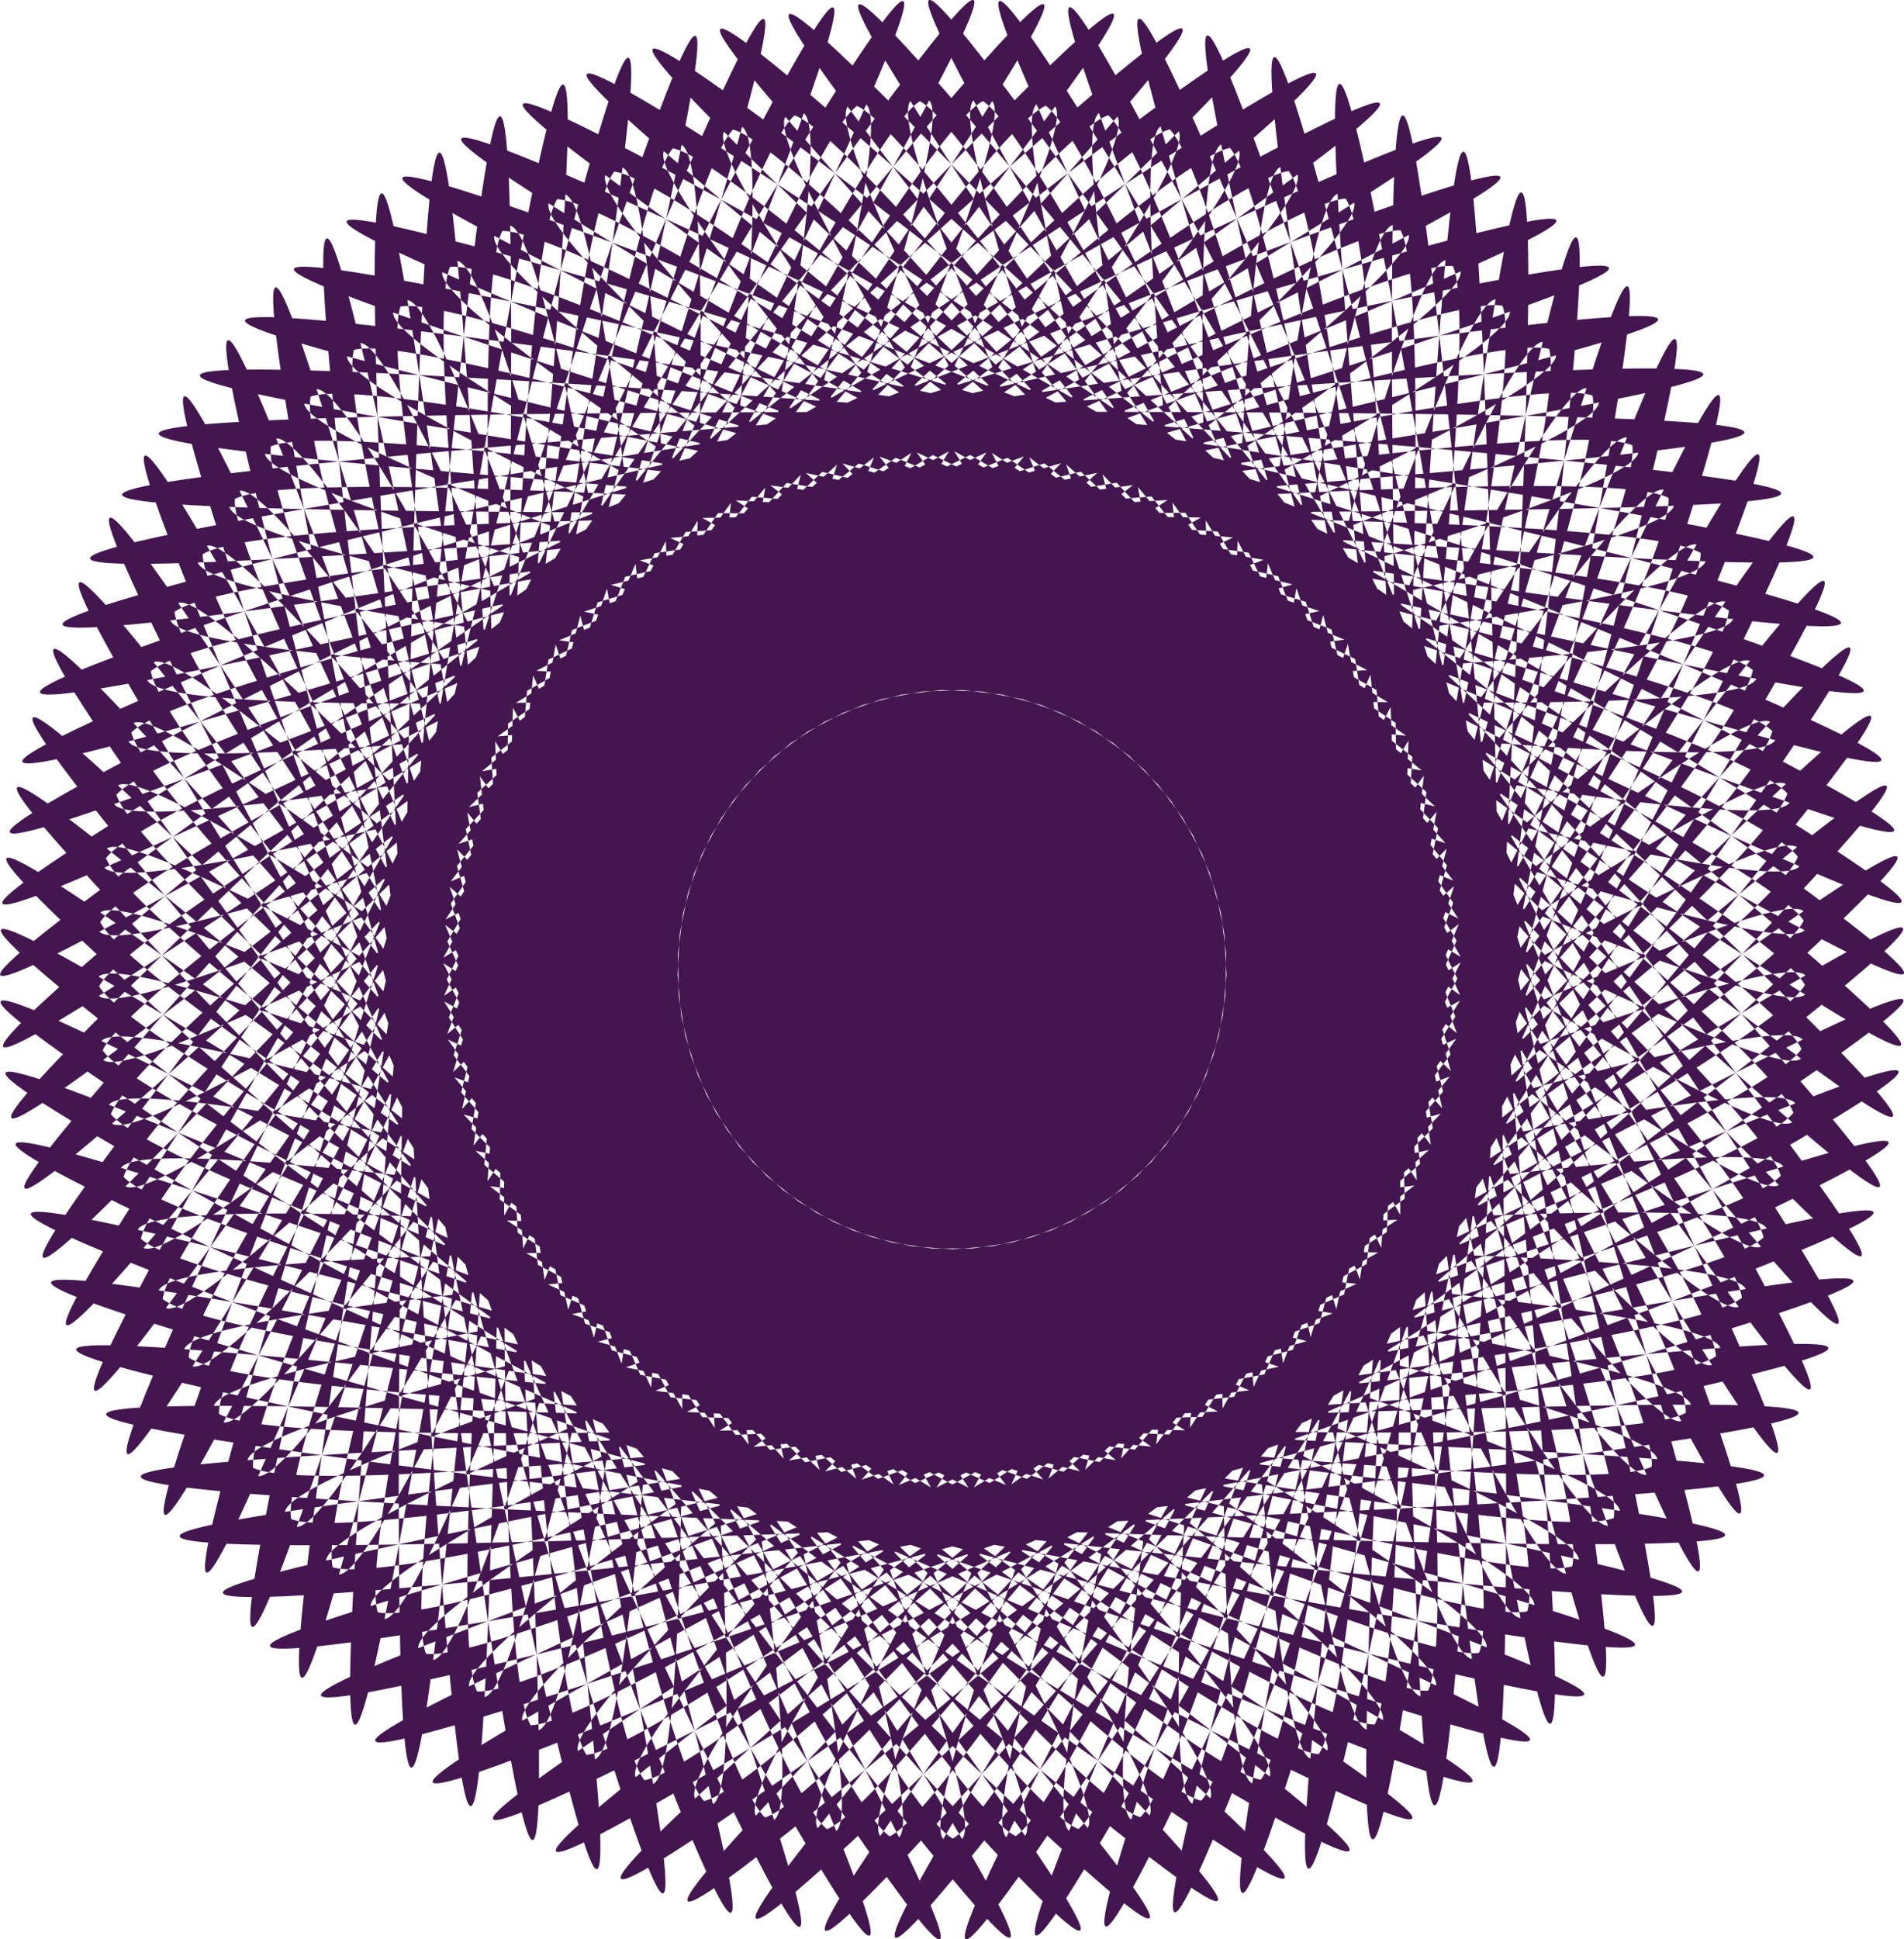 <svg xmlns="http://www.w3.org/2000/svg" viewBox="0 0 245.68 250.15"><path d="M168.525 179.952c-269.869 232.906 254.291-249.2-23.852-26.606-278.147 222.598 305.775-182.086 19.745 29.893-286.032 211.968 271.67-229.396-21.856-28.328-293.535 201.07 318.151-158.59 17.524 31.295-300.6 189.886 287.566-208.337-19.742-29.893-307.336 178.445 328.775-134.232 15.205 32.528C-158.03 355.6 457.435 2.698 138.029 157.543s337.62-109.136 12.807 33.582C-173.996 333.846 465.401 28.2 135.631 158.597s344.603-83.448 10.337 34.455c-334.28 117.9 325.517-138.826-12.804-33.585-338.305 105.244 349.723-57.303 7.81 35.138-341.892 92.439 334.69-113.966-10.332-34.455-345.013 79.509 352.927-30.843 5.238 35.626-347.696 66.473 342.056-88.479-7.803-35.135-349.833 53.341 354.186-4.219 2.64 35.924-351.558 40.14 347.531-62.512-5.236-35.628-352.763 26.885 353.529 22.433.029 36.024s351.12-36.205-2.64-35.924c-353.748.279 350.928 48.96-2.582 35.93-353.529-13.033 352.79-9.701-.027-36.027s346.437 75.222-5.18 35.637c-351.613-39.583 352.515 16.859 2.587-35.927-349.915-52.79 340.03 101.069-7.752 35.149s350.325 43.327 5.183-35.637C-230.05 81.2 446.86 286.53 104.82 194.633c-342.056-91.898 346.246 69.556 7.755-35.149-338.47-104.705 321.71 150.975-12.752 33.604-334.471-117.373 340.249 95.406 10.285-34.471S419.99 333.375 94.954 191.17s332.39 120.736 12.755-33.602C-211.948 3.23 404.064 355.153 90.237 188.892c-313.853-166.262 322.724 145.406 15.155-32.55-307.582-177.957 281.214 219.334-19.695 29.923-300.929-189.41 311.306 169.284 17.475-31.32s264.543 239.872-21.813 28.358c-286.333-211.524 298.19 192.234 19.699-29.92-278.502-222.157 246.424 259.113-23.809 26.641C-192.99-52.459 360.68 394.16 99.064 151.665c-261.607-242.494 226.959 276.948-25.678 24.781-252.635-252.172 267.125 234.867 23.813-26.64-243.314-261.509 206.252 293.266-27.404 22.78-233.659-270.484 249.365 254.317 25.68-24.777s184.423 307.99-28.98 20.658C-146.908-118.86 296.732 440.856 93.9 145.69c-202.83-295.162 161.584 321.013-30.402 18.421-191.978-302.58 209.86 288.945 28.986-20.654C-88.392-166.151 230.348 475.734 60.83 159.54c-169.511-316.188 188.333 303.918 30.405-18.418-157.94-322.35 113.389 341.758-32.735 13.66s165.776 317.276 31.656-16.081c-134.12-333.338 88.296 349.343-33.636 11.16-121.938-338.19 142.312 328.876 32.735-13.656s62.721 355.004-34.353 8.6c-97.072-346.415 118.076 338.692 33.638-11.157-84.44-349.845 36.802 358.769-34.884 5.994s93.192 346.638 34.353-8.598C29.172-224.209 98.695 491.6 52.787 134.4 6.88-222.808 120.585 487.09 87.67 128.41c-32.916-358.685-15.492 360.386-35.369.696s42.034 356.844 35.222-3.35-41.586 358.238-35.323-1.967c6.262-360.19 16.04 359.047 35.37-.692 19.325-359.716-67.451 354.112-35.085-4.617s-10.039 359.242 35.322 1.97c45.361-357.29-92.945 348.088-34.652-7.244s-36.064 357.514 35.082 4.621c71.147-352.912-117.937 340.142-34.033-9.83C138.11-241.96-7.686 461.83 88.857 115.243c96.546-346.582-142.282 330.354-33.225-12.362 109.054-342.707-87.384 348.2 34.03 9.833C211.079-225.642-76.18 431.468 57.422 97.886c133.61-333.588-112.408 340.671 33.226 12.366C236.27-218.066-97.866 415.65 59.572 93.04 217.008-229.59-77.22 424.342 91.812 107.87 260.846-208.596-118.321 398.238 62.066 88.37c180.404-309.886-160.453 320.12 31.076 17.215 191.524-302.887-230.63 273.79-28.247-21.687 202.38-295.47-183.216 307.154 29.74 19.507C307.6-184.23-155.232 359.1 68.038 79.654c223.257-279.464-205.006 292.54 28.245 21.687 233.245-270.86-267.725 236.206-24.803-25.687C314.394-186.25-154.164 351.981 98.077 99.41 350.325-153.165-186.04 314.834 75.204 71.926c261.241-242.895-245.085 258.6 24.8 25.69 269.877-232.912-298.956 193.469-20.816-29.129s-263.17 239.463 22.87 27.485S-210.097 266.427 83.41 65.36c293.535-201.073-279.79 219.014 20.813 29.126C404.85-95.4-219.46 240.999 87.847 62.555S-207.085 259.927 106.49 93.17s-333.43 121.768-14.017-33.078-308.43 174.655 16.375 31.934c324.805-142.718-341.344 96.36-11.58-34.039 329.761-130.401-320.26 150.978 14.014 33.077s-347.396 70.424-9.08-34.817c338.332-105.244-330.336 126.48 11.577 34.042s-351.557 44.103-6.53-35.408c345.04-79.509-338.606 101.292 9.077 34.82 347.669-66.473-353.776 17.542-3.943-35.802 349.86-53.341-345.014 75.549 6.525 35.408 351.557-40.14-354.104-9.115-1.336-36s-349.56 49.394 3.937 35.802-352.488-35.72 1.279-36.002c353.748-.279-352.187 22.969 1.333 36 353.53 13.032-348.929-62.134 3.886-35.807s-352.9-3.584-1.282 36.002c351.613 39.583-343.452-88.206 6.47-35.417 349.943 52.786-351.694-30.116-3.888 35.805 347.78 65.922-336.141-113.796 9.023-34.834 345.15 78.964-348.518-56.479-6.476 35.42C473.911 182.17-195.086-48.493 143.38 56.213c338.496 104.705-343.48-82.54-9.025 34.834 334.444 117.37-316.016-162.98 13.962-33.103C478.27 187.822-188.235-50.2 136.789 92.004s-303.338-186.297 16.325-31.959-327.79-133.162-13.967 33.1-288.99-208.603 18.598-30.646-317.248-157.453-16.326 31.959C442.32 283.867-131.656-135.31 162.19 65.296s-304.954-180.882-18.604 30.643-255.663-249.677 22.829-27.523c278.475 222.157-291.016-203.323-20.772 29.16 270.232 232.482-236.852-268.224 24.76-25.73s-275.462-224.652-22.83 27.519c252.635 252.172-216.753-285.291 26.56-23.796 243.313 261.508-258.42-244.758-24.764 25.726C383.027 371.779-46.104-199.528 177.58 79.561s-239.96-263.527-26.56 23.795c213.403 287.327-173.124-314.71 29.711-19.554 202.832 295.163-220.2-280.857-28.214 21.733C344.5 408.115 2.69-221.333 183.565 88.27s-199.231-296.64-29.715 19.55-125.713-337.242 32.215-14.883c157.929 322.378-177.172-310.806-31.048 17.262 146.124 328.095-100.914-345.774 33.206-12.42s-154.15-323.298-32.218 14.88-75.56-352.41 34.017-9.888c109.58 342.54-130.28-334.006-33.206 12.416 97.072 346.415-49.797-357.151 34.64-7.302s-105.705-342.902-34.019 9.884-23.759-359.912 35.077-4.677c58.838 355.227-80.55-349.901-34.641 7.298 45.906 357.207 2.404-360.72 35.32-2.026 32.913 358.685-54.956-355.004-35.08 4.674 19.88 359.66 28.56-359.55 35.373.635 6.811 360.191-29.058-358.155-35.32 2.023s54.553-356.426 35.227 3.294-3.004-359.382-35.37-.64c-32.368 358.741 80.252-351.35 34.89 5.935s23.069-358.629-35.226-3.298C99.393 486.298 263.2-213.364 192.054 139.53s49.014-355.896-34.89-5.938C73.26 483.576 287.36-201.865 190.816 144.695c-96.546 346.582 74.69-351.24-34.367-8.546-109.054 342.707 154.172-324.776 32.757 13.604-121.415 338.357 99.958-344.686-33.652-11.106s177.303-312.284 31.68 16.03 124.682-336.209-32.754-13.607C-2.955 463.7 353.944-157.02 184.91 159.44s148.722-325.92-31.678-16.035 220.537-282.28 29.016 20.609C-9.275 466.9 354.202-149.832 151.818 145.64-50.55 441.11 392.225-119.28 179.262 168.375c-212.966 287.661 194.242-300.043-29.014-20.61s258.962-246.119 25.718 24.736 215.474-284.622-27.44-22.737C-94.389 411.657 424.618-76.205 172.38 176.367-79.872 428.938 407.906-91.28 146.664 151.628c-261.244 242.91 291.728-204.587 21.86 28.326z" fill="#441650"/></svg>